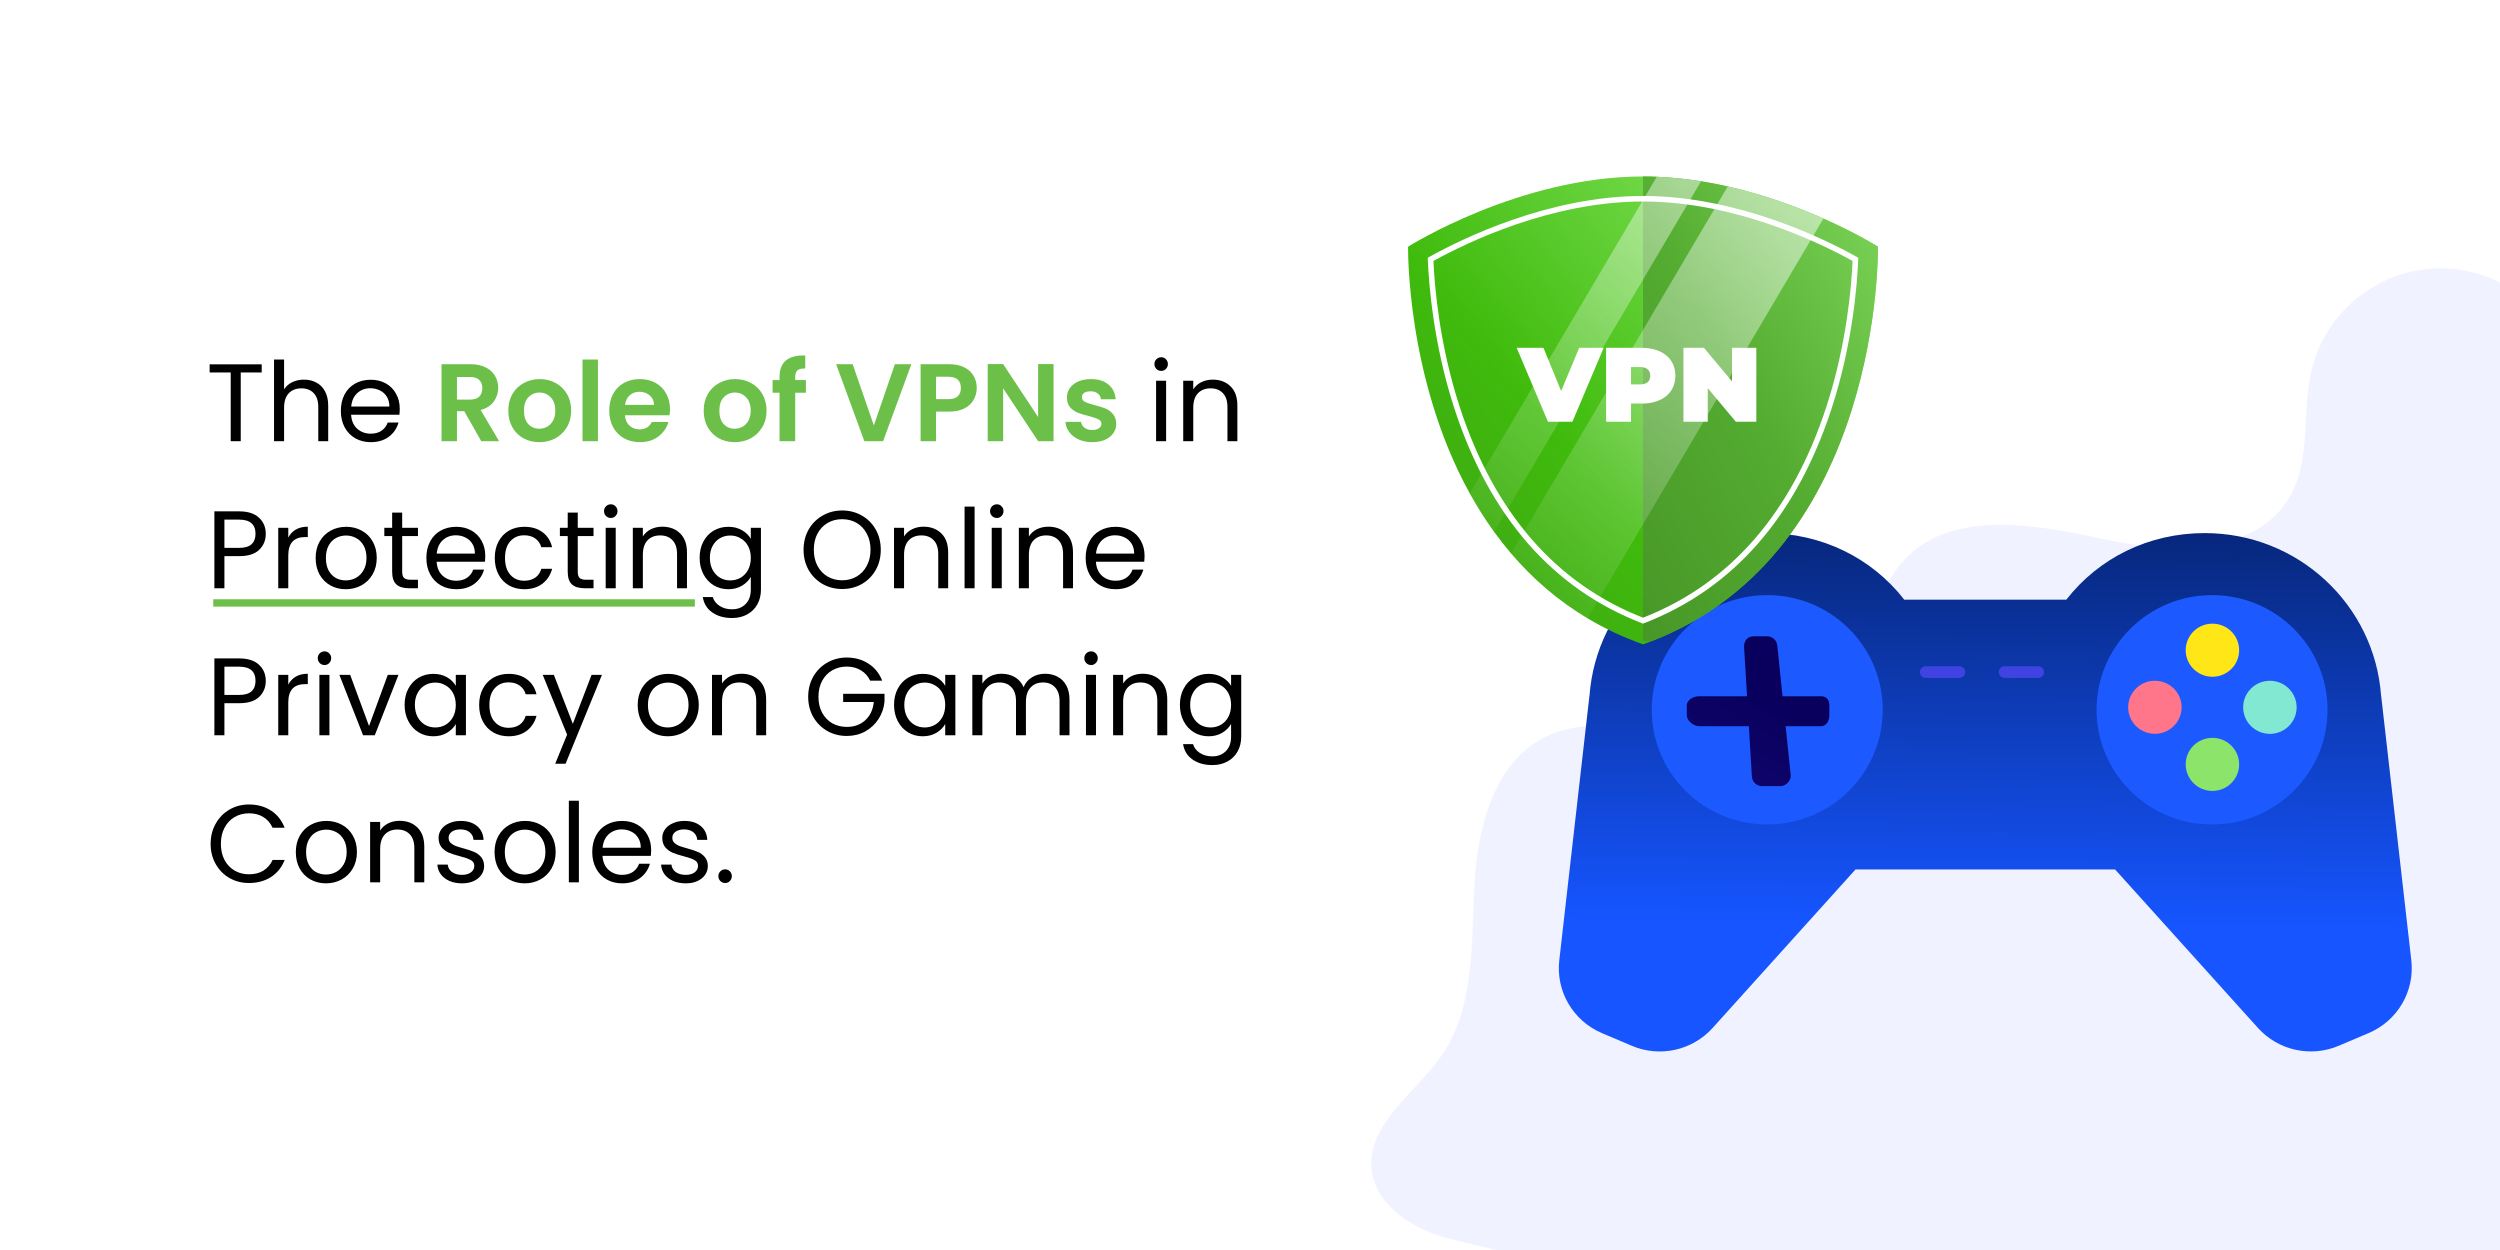 <svg width="680" height="340" viewBox="0 0 680 340" fill="none" xmlns="http://www.w3.org/2000/svg">
<rect x="0" y="0" width="680" height="340" fill="#333333" stroke="none"/>
<g clip-path="url(#clip0_553_702)">
<rect width="680" height="340" fill="white"/>
<line x1="58" y1="164" x2="189" y2="164" stroke="#6CC04A" stroke-width="2"/>
<path d="M71.18 99.09V101.31H65.48V120H62.75V101.31H57.02V99.09H71.18ZM82.701 103.26C83.941 103.26 85.061 103.53 86.061 104.07C87.061 104.59 87.841 105.38 88.4 106.44C88.981 107.5 89.27 108.79 89.27 110.31V120H86.57V110.7C86.57 109.06 86.16 107.81 85.341 106.95C84.52 106.07 83.4 105.63 81.981 105.63C80.54 105.63 79.391 106.08 78.531 106.98C77.691 107.88 77.27 109.19 77.27 110.91V120H74.54V97.8H77.27V105.9C77.811 105.06 78.55 104.41 79.49 103.95C80.451 103.49 81.52 103.26 82.701 103.26ZM108.73 111.15C108.73 111.67 108.7 112.22 108.64 112.8H95.5C95.6 114.42 96.15 115.69 97.15 116.61C98.17 117.51 99.4 117.96 100.84 117.96C102.02 117.96 103 117.69 103.78 117.15C104.58 116.59 105.14 115.85 105.46 114.93H108.4C107.96 116.51 107.08 117.8 105.76 118.8C104.44 119.78 102.8 120.27 100.84 120.27C99.28 120.27 97.88 119.92 96.64 119.22C95.42 118.52 94.46 117.53 93.76 116.25C93.06 114.95 92.71 113.45 92.71 111.75C92.71 110.05 93.05 108.56 93.73 107.28C94.41 106 95.36 105.02 96.58 104.34C97.82 103.64 99.24 103.29 100.84 103.29C102.4 103.29 103.78 103.63 104.98 104.31C106.18 104.99 107.1 105.93 107.74 107.13C108.4 108.31 108.73 109.65 108.73 111.15ZM105.91 110.58C105.91 109.54 105.68 108.65 105.22 107.91C104.76 107.15 104.13 106.58 103.33 106.2C102.55 105.8 101.68 105.6 100.72 105.6C99.34 105.6 98.16 106.04 97.18 106.92C96.22 107.8 95.67 109.02 95.53 110.58H105.91ZM315.863 100.89C315.343 100.89 314.903 100.71 314.543 100.35C314.183 99.99 314.003 99.55 314.003 99.03C314.003 98.51 314.183 98.07 314.543 97.71C314.903 97.35 315.343 97.17 315.863 97.17C316.363 97.17 316.783 97.35 317.123 97.71C317.483 98.07 317.663 98.51 317.663 99.03C317.663 99.55 317.483 99.99 317.123 100.35C316.783 100.71 316.363 100.89 315.863 100.89ZM317.183 103.56V120H314.453V103.56H317.183ZM329.845 103.26C331.845 103.26 333.465 103.87 334.705 105.09C335.945 106.29 336.565 108.03 336.565 110.31V120H333.865V110.7C333.865 109.06 333.455 107.81 332.635 106.95C331.815 106.07 330.695 105.63 329.275 105.63C327.835 105.63 326.685 106.08 325.825 106.98C324.985 107.88 324.565 109.19 324.565 110.91V120H321.835V103.56H324.565V105.9C325.105 105.06 325.835 104.41 326.755 103.95C327.695 103.49 328.725 103.26 329.845 103.26ZM72.29 145.21C72.29 146.95 71.69 148.4 70.49 149.56C69.31 150.7 67.5 151.27 65.06 151.27H61.04V160H58.31V139.09H65.06C67.42 139.09 69.21 139.66 70.43 140.8C71.67 141.94 72.29 143.41 72.29 145.21ZM65.06 149.02C66.58 149.02 67.7 148.69 68.42 148.03C69.14 147.37 69.5 146.43 69.5 145.21C69.5 142.63 68.02 141.34 65.06 141.34H61.04V149.02H65.06ZM78.413 146.23C78.893 145.29 79.573 144.56 80.453 144.04C81.353 143.52 82.443 143.26 83.723 143.26V146.08H83.003C79.943 146.08 78.413 147.74 78.413 151.06V160H75.683V143.56H78.413V146.23ZM94.044 160.27C92.504 160.27 91.105 159.92 89.844 159.22C88.605 158.52 87.624 157.53 86.904 156.25C86.204 154.95 85.855 153.45 85.855 151.75C85.855 150.07 86.215 148.59 86.934 147.31C87.674 146.01 88.674 145.02 89.934 144.34C91.195 143.64 92.605 143.29 94.165 143.29C95.725 143.29 97.135 143.64 98.394 144.34C99.654 145.02 100.644 146 101.364 147.28C102.104 148.56 102.474 150.05 102.474 151.75C102.474 153.45 102.094 154.95 101.334 156.25C100.594 157.53 99.585 158.52 98.305 159.22C97.025 159.92 95.605 160.27 94.044 160.27ZM94.044 157.87C95.025 157.87 95.945 157.64 96.805 157.18C97.665 156.72 98.355 156.03 98.874 155.11C99.415 154.19 99.684 153.07 99.684 151.75C99.684 150.43 99.424 149.31 98.904 148.39C98.385 147.47 97.704 146.79 96.865 146.35C96.025 145.89 95.115 145.66 94.135 145.66C93.135 145.66 92.215 145.89 91.374 146.35C90.555 146.79 89.894 147.47 89.394 148.39C88.894 149.31 88.644 150.43 88.644 151.75C88.644 153.09 88.885 154.22 89.365 155.14C89.865 156.06 90.525 156.75 91.344 157.21C92.165 157.65 93.064 157.87 94.044 157.87ZM109.394 145.81V155.5C109.394 156.3 109.564 156.87 109.904 157.21C110.244 157.53 110.834 157.69 111.674 157.69H113.684V160H111.224C109.704 160 108.564 159.65 107.804 158.95C107.044 158.25 106.664 157.1 106.664 155.5V145.81H104.534V143.56H106.664V139.42H109.394V143.56H113.684V145.81H109.394ZM131.992 151.15C131.992 151.67 131.962 152.22 131.902 152.8H118.762C118.862 154.42 119.412 155.69 120.412 156.61C121.432 157.51 122.662 157.96 124.102 157.96C125.282 157.96 126.262 157.69 127.042 157.15C127.842 156.59 128.402 155.85 128.722 154.93H131.662C131.222 156.51 130.342 157.8 129.022 158.8C127.702 159.78 126.062 160.27 124.102 160.27C122.542 160.27 121.142 159.92 119.902 159.22C118.682 158.52 117.722 157.53 117.022 156.25C116.322 154.95 115.972 153.45 115.972 151.75C115.972 150.05 116.312 148.56 116.992 147.28C117.672 146 118.622 145.02 119.842 144.34C121.082 143.64 122.502 143.29 124.102 143.29C125.662 143.29 127.042 143.63 128.242 144.31C129.442 144.99 130.362 145.93 131.002 147.13C131.662 148.31 131.992 149.65 131.992 151.15ZM129.172 150.58C129.172 149.54 128.942 148.65 128.482 147.91C128.022 147.15 127.392 146.58 126.592 146.2C125.812 145.8 124.942 145.6 123.982 145.6C122.602 145.6 121.422 146.04 120.442 146.92C119.482 147.8 118.932 149.02 118.792 150.58H129.172ZM134.575 151.75C134.575 150.05 134.915 148.57 135.595 147.31C136.275 146.03 137.215 145.04 138.415 144.34C139.635 143.64 141.025 143.29 142.585 143.29C144.605 143.29 146.265 143.78 147.565 144.76C148.885 145.74 149.755 147.1 150.175 148.84H147.235C146.955 147.84 146.405 147.05 145.585 146.47C144.785 145.89 143.785 145.6 142.585 145.6C141.025 145.6 139.765 146.14 138.805 147.22C137.845 148.28 137.365 149.79 137.365 151.75C137.365 153.73 137.845 155.26 138.805 156.34C139.765 157.42 141.025 157.96 142.585 157.96C143.785 157.96 144.785 157.68 145.585 157.12C146.385 156.56 146.935 155.76 147.235 154.72H150.175C149.735 156.4 148.855 157.75 147.535 158.77C146.215 159.77 144.565 160.27 142.585 160.27C141.025 160.27 139.635 159.92 138.415 159.22C137.215 158.52 136.275 157.53 135.595 156.25C134.915 154.97 134.575 153.47 134.575 151.75ZM157.148 145.81V155.5C157.148 156.3 157.318 156.87 157.658 157.21C157.998 157.53 158.588 157.69 159.428 157.69H161.438V160H158.978C157.458 160 156.318 159.65 155.558 158.95C154.798 158.25 154.418 157.1 154.418 155.5V145.81H152.288V143.56H154.418V139.42H157.148V143.56H161.438V145.81H157.148ZM166.156 140.89C165.636 140.89 165.196 140.71 164.836 140.35C164.476 139.99 164.296 139.55 164.296 139.03C164.296 138.51 164.476 138.07 164.836 137.71C165.196 137.35 165.636 137.17 166.156 137.17C166.656 137.17 167.076 137.35 167.416 137.71C167.776 138.07 167.956 138.51 167.956 139.03C167.956 139.55 167.776 139.99 167.416 140.35C167.076 140.71 166.656 140.89 166.156 140.89ZM167.476 143.56V160H164.746V143.56H167.476ZM180.138 143.26C182.138 143.26 183.758 143.87 184.998 145.09C186.238 146.29 186.858 148.03 186.858 150.31V160H184.158V150.7C184.158 149.06 183.748 147.81 182.928 146.95C182.108 146.07 180.988 145.63 179.568 145.63C178.128 145.63 176.978 146.08 176.118 146.98C175.278 147.88 174.858 149.19 174.858 150.91V160H172.128V143.56H174.858V145.9C175.398 145.06 176.128 144.41 177.048 143.95C177.988 143.49 179.018 143.26 180.138 143.26ZM198.098 143.29C199.518 143.29 200.758 143.6 201.818 144.22C202.898 144.84 203.698 145.62 204.218 146.56V143.56H206.978V160.36C206.978 161.86 206.658 163.19 206.018 164.35C205.378 165.53 204.458 166.45 203.258 167.11C202.078 167.77 200.698 168.1 199.118 168.1C196.958 168.1 195.158 167.59 193.718 166.57C192.278 165.55 191.428 164.16 191.168 162.4H193.868C194.168 163.4 194.788 164.2 195.728 164.8C196.668 165.42 197.798 165.73 199.118 165.73C200.618 165.73 201.838 165.26 202.778 164.32C203.738 163.38 204.218 162.06 204.218 160.36V156.91C203.678 157.87 202.878 158.67 201.818 159.31C200.758 159.95 199.518 160.27 198.098 160.27C196.638 160.27 195.308 159.91 194.108 159.19C192.928 158.47 191.998 157.46 191.318 156.16C190.638 154.86 190.298 153.38 190.298 151.72C190.298 150.04 190.638 148.57 191.318 147.31C191.998 146.03 192.928 145.04 194.108 144.34C195.308 143.64 196.638 143.29 198.098 143.29ZM204.218 151.75C204.218 150.51 203.968 149.43 203.468 148.51C202.968 147.59 202.288 146.89 201.428 146.41C200.588 145.91 199.658 145.66 198.638 145.66C197.618 145.66 196.688 145.9 195.848 146.38C195.008 146.86 194.338 147.56 193.838 148.48C193.338 149.4 193.088 150.48 193.088 151.72C193.088 152.98 193.338 154.08 193.838 155.02C194.338 155.94 195.008 156.65 195.848 157.15C196.688 157.63 197.618 157.87 198.638 157.87C199.658 157.87 200.588 157.63 201.428 157.15C202.288 156.65 202.968 155.94 203.468 155.02C203.968 154.08 204.218 152.99 204.218 151.75ZM229.069 160.21C227.129 160.21 225.359 159.76 223.759 158.86C222.159 157.94 220.889 156.67 219.949 155.05C219.029 153.41 218.569 151.57 218.569 149.53C218.569 147.49 219.029 145.66 219.949 144.04C220.889 142.4 222.159 141.13 223.759 140.23C225.359 139.31 227.129 138.85 229.069 138.85C231.029 138.85 232.809 139.31 234.409 140.23C236.009 141.13 237.269 142.39 238.189 144.01C239.109 145.63 239.569 147.47 239.569 149.53C239.569 151.59 239.109 153.43 238.189 155.05C237.269 156.67 236.009 157.94 234.409 158.86C232.809 159.76 231.029 160.21 229.069 160.21ZM229.069 157.84C230.529 157.84 231.839 157.5 232.999 156.82C234.179 156.14 235.099 155.17 235.759 153.91C236.439 152.65 236.779 151.19 236.779 149.53C236.779 147.85 236.439 146.39 235.759 145.15C235.099 143.89 234.189 142.92 233.029 142.24C231.869 141.56 230.549 141.22 229.069 141.22C227.589 141.22 226.269 141.56 225.109 142.24C223.949 142.92 223.029 143.89 222.349 145.15C221.689 146.39 221.359 147.85 221.359 149.53C221.359 151.19 221.689 152.65 222.349 153.91C223.029 155.17 223.949 156.14 225.109 156.82C226.289 157.5 227.609 157.84 229.069 157.84ZM251.183 143.26C253.183 143.26 254.803 143.87 256.043 145.09C257.283 146.29 257.903 148.03 257.903 150.31V160H255.203V150.7C255.203 149.06 254.793 147.81 253.973 146.95C253.153 146.07 252.033 145.63 250.613 145.63C249.173 145.63 248.023 146.08 247.163 146.98C246.323 147.88 245.903 149.19 245.903 150.91V160H243.173V143.56H245.903V145.9C246.443 145.06 247.173 144.41 248.093 143.95C249.033 143.49 250.063 143.26 251.183 143.26ZM265.093 137.8V160H262.363V137.8H265.093ZM271.156 140.89C270.636 140.89 270.196 140.71 269.836 140.35C269.476 139.99 269.296 139.55 269.296 139.03C269.296 138.51 269.476 138.07 269.836 137.71C270.196 137.35 270.636 137.17 271.156 137.17C271.656 137.17 272.076 137.35 272.416 137.71C272.776 138.07 272.956 138.51 272.956 139.03C272.956 139.55 272.776 139.99 272.416 140.35C272.076 140.71 271.656 140.89 271.156 140.89ZM272.476 143.56V160H269.746V143.56H272.476ZM285.138 143.26C287.138 143.26 288.758 143.87 289.998 145.09C291.238 146.29 291.858 148.03 291.858 150.31V160H289.158V150.7C289.158 149.06 288.748 147.81 287.928 146.95C287.108 146.07 285.988 145.63 284.568 145.63C283.128 145.63 281.978 146.08 281.118 146.98C280.278 147.88 279.858 149.19 279.858 150.91V160H277.128V143.56H279.858V145.9C280.398 145.06 281.128 144.41 282.048 143.95C282.988 143.49 284.018 143.26 285.138 143.26ZM311.318 151.15C311.318 151.67 311.288 152.22 311.228 152.8H298.088C298.188 154.42 298.738 155.69 299.738 156.61C300.758 157.51 301.988 157.96 303.428 157.96C304.608 157.96 305.588 157.69 306.368 157.15C307.168 156.59 307.728 155.85 308.048 154.93H310.988C310.548 156.51 309.668 157.8 308.348 158.8C307.028 159.78 305.388 160.27 303.428 160.27C301.868 160.27 300.468 159.92 299.228 159.22C298.008 158.52 297.048 157.53 296.348 156.25C295.648 154.95 295.298 153.45 295.298 151.75C295.298 150.05 295.638 148.56 296.318 147.28C296.998 146 297.948 145.02 299.168 144.34C300.408 143.64 301.828 143.29 303.428 143.29C304.988 143.29 306.368 143.63 307.568 144.31C308.768 144.99 309.688 145.93 310.328 147.13C310.988 148.31 311.318 149.65 311.318 151.15ZM308.498 150.58C308.498 149.54 308.268 148.65 307.808 147.91C307.348 147.15 306.718 146.58 305.918 146.2C305.138 145.8 304.268 145.6 303.308 145.6C301.928 145.6 300.748 146.04 299.768 146.92C298.808 147.8 298.258 149.02 298.118 150.58H308.498ZM72.29 185.21C72.29 186.95 71.69 188.4 70.49 189.56C69.31 190.7 67.5 191.27 65.06 191.27H61.04V200H58.31V179.09H65.06C67.42 179.09 69.21 179.66 70.43 180.8C71.67 181.94 72.29 183.41 72.29 185.21ZM65.06 189.02C66.58 189.02 67.7 188.69 68.42 188.03C69.14 187.37 69.5 186.43 69.5 185.21C69.5 182.63 68.02 181.34 65.06 181.34H61.04V189.02H65.06ZM78.413 186.23C78.893 185.29 79.573 184.56 80.453 184.04C81.353 183.52 82.443 183.26 83.723 183.26V186.08H83.003C79.943 186.08 78.413 187.74 78.413 191.06V200H75.683V183.56H78.413V186.23ZM88.284 180.89C87.764 180.89 87.325 180.71 86.965 180.35C86.605 179.99 86.424 179.55 86.424 179.03C86.424 178.51 86.605 178.07 86.965 177.71C87.325 177.35 87.764 177.17 88.284 177.17C88.784 177.17 89.204 177.35 89.544 177.71C89.904 178.07 90.085 178.51 90.085 179.03C90.085 179.55 89.904 179.99 89.544 180.35C89.204 180.71 88.784 180.89 88.284 180.89ZM89.605 183.56V200H86.874V183.56H89.605ZM100.377 197.48L105.477 183.56H108.387L101.937 200H98.757L92.307 183.56H95.247L100.377 197.48ZM110.054 191.72C110.054 190.04 110.394 188.57 111.074 187.31C111.754 186.03 112.684 185.04 113.864 184.34C115.064 183.64 116.394 183.29 117.854 183.29C119.294 183.29 120.544 183.6 121.604 184.22C122.664 184.84 123.454 185.62 123.974 186.56V183.56H126.734V200H123.974V196.94C123.434 197.9 122.624 198.7 121.544 199.34C120.484 199.96 119.244 200.27 117.824 200.27C116.364 200.27 115.044 199.91 113.864 199.19C112.684 198.47 111.754 197.46 111.074 196.16C110.394 194.86 110.054 193.38 110.054 191.72ZM123.974 191.75C123.974 190.51 123.724 189.43 123.224 188.51C122.724 187.59 122.044 186.89 121.184 186.41C120.344 185.91 119.414 185.66 118.394 185.66C117.374 185.66 116.444 185.9 115.604 186.38C114.764 186.86 114.094 187.56 113.594 188.48C113.094 189.4 112.844 190.48 112.844 191.72C112.844 192.98 113.094 194.08 113.594 195.02C114.094 195.94 114.764 196.65 115.604 197.15C116.444 197.63 117.374 197.87 118.394 197.87C119.414 197.87 120.344 197.63 121.184 197.15C122.044 196.65 122.724 195.94 123.224 195.02C123.724 194.08 123.974 192.99 123.974 191.75ZM130.327 191.75C130.327 190.05 130.667 188.57 131.347 187.31C132.027 186.03 132.967 185.04 134.167 184.34C135.387 183.64 136.777 183.29 138.337 183.29C140.357 183.29 142.017 183.78 143.317 184.76C144.637 185.74 145.507 187.1 145.927 188.84H142.987C142.707 187.84 142.157 187.05 141.337 186.47C140.537 185.89 139.537 185.6 138.337 185.6C136.777 185.6 135.517 186.14 134.557 187.22C133.597 188.28 133.117 189.79 133.117 191.75C133.117 193.73 133.597 195.26 134.557 196.34C135.517 197.42 136.777 197.96 138.337 197.96C139.537 197.96 140.537 197.68 141.337 197.12C142.137 196.56 142.687 195.76 142.987 194.72H145.927C145.487 196.4 144.607 197.75 143.287 198.77C141.967 199.77 140.317 200.27 138.337 200.27C136.777 200.27 135.387 199.92 134.167 199.22C132.967 198.52 132.027 197.53 131.347 196.25C130.667 194.97 130.327 193.47 130.327 191.75ZM163.73 183.56L153.83 207.74H151.01L154.25 199.82L147.62 183.56H150.65L155.81 196.88L160.91 183.56H163.73ZM181.642 200.27C180.102 200.27 178.702 199.92 177.442 199.22C176.202 198.52 175.222 197.53 174.502 196.25C173.802 194.95 173.452 193.45 173.452 191.75C173.452 190.07 173.812 188.59 174.532 187.31C175.272 186.01 176.272 185.02 177.532 184.34C178.792 183.64 180.202 183.29 181.762 183.29C183.322 183.29 184.732 183.64 185.992 184.34C187.252 185.02 188.242 186 188.962 187.28C189.702 188.56 190.072 190.05 190.072 191.75C190.072 193.45 189.692 194.95 188.932 196.25C188.192 197.53 187.182 198.52 185.902 199.22C184.622 199.92 183.202 200.27 181.642 200.27ZM181.642 197.87C182.622 197.87 183.542 197.64 184.402 197.18C185.262 196.72 185.952 196.03 186.472 195.11C187.012 194.19 187.282 193.07 187.282 191.75C187.282 190.43 187.022 189.31 186.502 188.39C185.982 187.47 185.302 186.79 184.462 186.35C183.622 185.89 182.712 185.66 181.732 185.66C180.732 185.66 179.812 185.89 178.972 186.35C178.152 186.79 177.492 187.47 176.992 188.39C176.492 189.31 176.242 190.43 176.242 191.75C176.242 193.09 176.482 194.22 176.962 195.14C177.462 196.06 178.122 196.75 178.942 197.21C179.762 197.65 180.662 197.87 181.642 197.87ZM201.672 183.26C203.672 183.26 205.292 183.87 206.532 185.09C207.772 186.29 208.392 188.03 208.392 190.31V200H205.692V190.7C205.692 189.06 205.282 187.81 204.462 186.95C203.642 186.07 202.522 185.63 201.102 185.63C199.662 185.63 198.512 186.08 197.652 186.98C196.812 187.88 196.392 189.19 196.392 190.91V200H193.662V183.56H196.392V185.9C196.932 185.06 197.662 184.41 198.582 183.95C199.522 183.49 200.552 183.26 201.672 183.26ZM236.689 185.15C236.109 183.93 235.269 182.99 234.169 182.33C233.069 181.65 231.789 181.31 230.329 181.31C228.869 181.31 227.549 181.65 226.369 182.33C225.209 182.99 224.289 183.95 223.609 185.21C222.949 186.45 222.619 187.89 222.619 189.53C222.619 191.17 222.949 192.61 223.609 193.85C224.289 195.09 225.209 196.05 226.369 196.73C227.549 197.39 228.869 197.72 230.329 197.72C232.369 197.72 234.049 197.11 235.369 195.89C236.689 194.67 237.459 193.02 237.679 190.94H229.339V188.72H240.589V190.82C240.429 192.54 239.889 194.12 238.969 195.56C238.049 196.98 236.839 198.11 235.339 198.95C233.839 199.77 232.169 200.18 230.329 200.18C228.389 200.18 226.619 199.73 225.019 198.83C223.419 197.91 222.149 196.64 221.209 195.02C220.289 193.4 219.829 191.57 219.829 189.53C219.829 187.49 220.289 185.66 221.209 184.04C222.149 182.4 223.419 181.13 225.019 180.23C226.619 179.31 228.389 178.85 230.329 178.85C232.549 178.85 234.509 179.4 236.209 180.5C237.929 181.6 239.179 183.15 239.959 185.15H236.689ZM243.179 191.72C243.179 190.04 243.519 188.57 244.199 187.31C244.879 186.03 245.809 185.04 246.989 184.34C248.189 183.64 249.519 183.29 250.979 183.29C252.419 183.29 253.669 183.6 254.729 184.22C255.789 184.84 256.579 185.62 257.099 186.56V183.56H259.859V200H257.099V196.94C256.559 197.9 255.749 198.7 254.669 199.34C253.609 199.96 252.369 200.27 250.949 200.27C249.489 200.27 248.169 199.91 246.989 199.19C245.809 198.47 244.879 197.46 244.199 196.16C243.519 194.86 243.179 193.38 243.179 191.72ZM257.099 191.75C257.099 190.51 256.849 189.43 256.349 188.51C255.849 187.59 255.169 186.89 254.309 186.41C253.469 185.91 252.539 185.66 251.519 185.66C250.499 185.66 249.569 185.9 248.729 186.38C247.889 186.86 247.219 187.56 246.719 188.48C246.219 189.4 245.969 190.48 245.969 191.72C245.969 192.98 246.219 194.08 246.719 195.02C247.219 195.94 247.889 196.65 248.729 197.15C249.569 197.63 250.499 197.87 251.519 197.87C252.539 197.87 253.469 197.63 254.309 197.15C255.169 196.65 255.849 195.94 256.349 195.02C256.849 194.08 257.099 192.99 257.099 191.75ZM284.242 183.26C285.522 183.26 286.662 183.53 287.662 184.07C288.662 184.59 289.452 185.38 290.032 186.44C290.612 187.5 290.902 188.79 290.902 190.31V200H288.202V190.7C288.202 189.06 287.792 187.81 286.972 186.95C286.172 186.07 285.082 185.63 283.702 185.63C282.282 185.63 281.152 186.09 280.312 187.01C279.472 187.91 279.052 189.22 279.052 190.94V200H276.352V190.7C276.352 189.06 275.942 187.81 275.122 186.95C274.322 186.07 273.232 185.63 271.852 185.63C270.432 185.63 269.302 186.09 268.462 187.01C267.622 187.91 267.202 189.22 267.202 190.94V200H264.472V183.56H267.202V185.93C267.742 185.07 268.462 184.41 269.362 183.95C270.282 183.49 271.292 183.26 272.392 183.26C273.772 183.26 274.992 183.57 276.052 184.19C277.112 184.81 277.902 185.72 278.422 186.92C278.882 185.76 279.642 184.86 280.702 184.22C281.762 183.58 282.942 183.26 284.242 183.26ZM296.79 180.89C296.27 180.89 295.83 180.71 295.47 180.35C295.11 179.99 294.93 179.55 294.93 179.03C294.93 178.51 295.11 178.07 295.47 177.71C295.83 177.35 296.27 177.17 296.79 177.17C297.29 177.17 297.71 177.35 298.05 177.71C298.41 178.07 298.59 178.51 298.59 179.03C298.59 179.55 298.41 179.99 298.05 180.35C297.71 180.71 297.29 180.89 296.79 180.89ZM298.11 183.56V200H295.38V183.56H298.11ZM310.773 183.26C312.773 183.26 314.393 183.87 315.633 185.09C316.873 186.29 317.493 188.03 317.493 190.31V200H314.793V190.7C314.793 189.06 314.383 187.81 313.563 186.95C312.743 186.07 311.623 185.63 310.203 185.63C308.763 185.63 307.613 186.08 306.753 186.98C305.913 187.88 305.493 189.19 305.493 190.91V200H302.763V183.56H305.493V185.9C306.033 185.06 306.763 184.41 307.683 183.95C308.623 183.49 309.653 183.26 310.773 183.26ZM328.733 183.29C330.153 183.29 331.393 183.6 332.453 184.22C333.533 184.84 334.333 185.62 334.853 186.56V183.56H337.613V200.36C337.613 201.86 337.293 203.19 336.653 204.35C336.013 205.53 335.093 206.45 333.893 207.11C332.713 207.77 331.333 208.1 329.753 208.1C327.593 208.1 325.793 207.59 324.353 206.57C322.913 205.55 322.063 204.16 321.803 202.4H324.503C324.803 203.4 325.423 204.2 326.363 204.8C327.303 205.42 328.433 205.73 329.753 205.73C331.253 205.73 332.473 205.26 333.413 204.32C334.373 203.38 334.853 202.06 334.853 200.36V196.91C334.313 197.87 333.513 198.67 332.453 199.31C331.393 199.95 330.153 200.27 328.733 200.27C327.273 200.27 325.943 199.91 324.743 199.19C323.563 198.47 322.633 197.46 321.953 196.16C321.273 194.86 320.933 193.38 320.933 191.72C320.933 190.04 321.273 188.57 321.953 187.31C322.633 186.03 323.563 185.04 324.743 184.34C325.943 183.64 327.273 183.29 328.733 183.29ZM334.853 191.75C334.853 190.51 334.603 189.43 334.103 188.51C333.603 187.59 332.923 186.89 332.063 186.41C331.223 185.91 330.293 185.66 329.273 185.66C328.253 185.66 327.323 185.9 326.483 186.38C325.643 186.86 324.973 187.56 324.473 188.48C323.973 189.4 323.723 190.48 323.723 191.72C323.723 192.98 323.973 194.08 324.473 195.02C324.973 195.94 325.643 196.65 326.483 197.15C327.323 197.63 328.253 197.87 329.273 197.87C330.293 197.87 331.223 197.63 332.063 197.15C332.923 196.65 333.603 195.94 334.103 195.02C334.603 194.08 334.853 192.99 334.853 191.75ZM57.29 229.53C57.29 227.49 57.75 225.66 58.67 224.04C59.59 222.4 60.84 221.12 62.42 220.2C64.02 219.28 65.79 218.82 67.73 218.82C70.01 218.82 72 219.37 73.7 220.47C75.4 221.57 76.64 223.13 77.42 225.15H74.15C73.57 223.89 72.73 222.92 71.63 222.24C70.55 221.56 69.25 221.22 67.73 221.22C66.27 221.22 64.96 221.56 63.8 222.24C62.64 222.92 61.73 223.89 61.07 225.15C60.41 226.39 60.08 227.85 60.08 229.53C60.08 231.19 60.41 232.65 61.07 233.91C61.73 235.15 62.64 236.11 63.8 236.79C64.96 237.47 66.27 237.81 67.73 237.81C69.25 237.81 70.55 237.48 71.63 236.82C72.73 236.14 73.57 235.17 74.15 233.91H77.42C76.64 235.91 75.4 237.46 73.7 238.56C72 239.64 70.01 240.18 67.73 240.18C65.79 240.18 64.02 239.73 62.42 238.83C60.84 237.91 59.59 236.64 58.67 235.02C57.75 233.4 57.29 231.57 57.29 229.53ZM88.654 240.27C87.114 240.27 85.714 239.92 84.454 239.22C83.214 238.52 82.234 237.53 81.514 236.25C80.814 234.95 80.464 233.45 80.464 231.75C80.464 230.07 80.824 228.59 81.544 227.31C82.284 226.01 83.284 225.02 84.544 224.34C85.804 223.64 87.214 223.29 88.774 223.29C90.334 223.29 91.744 223.64 93.004 224.34C94.264 225.02 95.254 226 95.974 227.28C96.714 228.56 97.084 230.05 97.084 231.75C97.084 233.45 96.704 234.95 95.944 236.25C95.204 237.53 94.194 238.52 92.914 239.22C91.634 239.92 90.214 240.27 88.654 240.27ZM88.654 237.87C89.634 237.87 90.554 237.64 91.414 237.18C92.274 236.72 92.964 236.03 93.484 235.11C94.024 234.19 94.294 233.07 94.294 231.75C94.294 230.43 94.034 229.31 93.514 228.39C92.994 227.47 92.314 226.79 91.474 226.35C90.634 225.89 89.724 225.66 88.744 225.66C87.744 225.66 86.824 225.89 85.984 226.35C85.164 226.79 84.504 227.47 84.004 228.39C83.504 229.31 83.254 230.43 83.254 231.75C83.254 233.09 83.494 234.22 83.974 235.14C84.474 236.06 85.134 236.75 85.954 237.21C86.774 237.65 87.674 237.87 88.654 237.87ZM108.683 223.26C110.683 223.26 112.303 223.87 113.543 225.09C114.783 226.29 115.403 228.03 115.403 230.31V240H112.703V230.7C112.703 229.06 112.293 227.81 111.473 226.95C110.653 226.07 109.533 225.63 108.113 225.63C106.673 225.63 105.523 226.08 104.663 226.98C103.823 227.88 103.403 229.19 103.403 230.91V240H100.673V223.56H103.403V225.9C103.943 225.06 104.673 224.41 105.593 223.95C106.533 223.49 107.563 223.26 108.683 223.26ZM125.683 240.27C124.423 240.27 123.293 240.06 122.293 239.64C121.293 239.2 120.503 238.6 119.923 237.84C119.343 237.06 119.023 236.17 118.963 235.17H121.783C121.863 235.99 122.243 236.66 122.923 237.18C123.623 237.7 124.533 237.96 125.653 237.96C126.693 237.96 127.513 237.73 128.113 237.27C128.713 236.81 129.013 236.23 129.013 235.53C129.013 234.81 128.693 234.28 128.053 233.94C127.413 233.58 126.423 233.23 125.083 232.89C123.863 232.57 122.863 232.25 122.083 231.93C121.323 231.59 120.663 231.1 120.103 230.46C119.563 229.8 119.293 228.94 119.293 227.88C119.293 227.04 119.543 226.27 120.043 225.57C120.543 224.87 121.253 224.32 122.173 223.92C123.093 223.5 124.143 223.29 125.323 223.29C127.143 223.29 128.613 223.75 129.733 224.67C130.853 225.59 131.453 226.85 131.533 228.45H128.803C128.743 227.59 128.393 226.9 127.753 226.38C127.133 225.86 126.293 225.6 125.233 225.6C124.253 225.6 123.473 225.81 122.893 226.23C122.313 226.65 122.023 227.2 122.023 227.88C122.023 228.42 122.193 228.87 122.533 229.23C122.893 229.57 123.333 229.85 123.853 230.07C124.393 230.27 125.133 230.5 126.073 230.76C127.253 231.08 128.213 231.4 128.953 231.72C129.693 232.02 130.323 232.48 130.843 233.1C131.383 233.72 131.663 234.53 131.683 235.53C131.683 236.43 131.433 237.24 130.933 237.96C130.433 238.68 129.723 239.25 128.803 239.67C127.903 240.07 126.863 240.27 125.683 240.27ZM142.707 240.27C141.167 240.27 139.767 239.92 138.507 239.22C137.267 238.52 136.287 237.53 135.567 236.25C134.867 234.95 134.517 233.45 134.517 231.75C134.517 230.07 134.877 228.59 135.597 227.31C136.337 226.01 137.337 225.02 138.597 224.34C139.857 223.64 141.267 223.29 142.827 223.29C144.387 223.29 145.797 223.64 147.057 224.34C148.317 225.02 149.307 226 150.027 227.28C150.767 228.56 151.137 230.05 151.137 231.75C151.137 233.45 150.757 234.95 149.997 236.25C149.257 237.53 148.247 238.52 146.967 239.22C145.687 239.92 144.267 240.27 142.707 240.27ZM142.707 237.87C143.687 237.87 144.607 237.64 145.467 237.18C146.327 236.72 147.017 236.03 147.537 235.11C148.077 234.19 148.347 233.07 148.347 231.75C148.347 230.43 148.087 229.31 147.567 228.39C147.047 227.47 146.367 226.79 145.527 226.35C144.687 225.89 143.777 225.66 142.797 225.66C141.797 225.66 140.877 225.89 140.037 226.35C139.217 226.79 138.557 227.47 138.057 228.39C137.557 229.31 137.307 230.43 137.307 231.75C137.307 233.09 137.547 234.22 138.027 235.14C138.527 236.06 139.187 236.75 140.007 237.21C140.827 237.65 141.727 237.87 142.707 237.87ZM157.456 217.8V240H154.726V217.8H157.456ZM177.109 231.15C177.109 231.67 177.079 232.22 177.019 232.8H163.879C163.979 234.42 164.529 235.69 165.529 236.61C166.549 237.51 167.779 237.96 169.219 237.96C170.399 237.96 171.379 237.69 172.159 237.15C172.959 236.59 173.519 235.85 173.839 234.93H176.779C176.339 236.51 175.459 237.8 174.139 238.8C172.819 239.78 171.179 240.27 169.219 240.27C167.659 240.27 166.259 239.92 165.019 239.22C163.799 238.52 162.839 237.53 162.139 236.25C161.439 234.95 161.089 233.45 161.089 231.75C161.089 230.05 161.429 228.56 162.109 227.28C162.789 226 163.739 225.02 164.959 224.34C166.199 223.64 167.619 223.29 169.219 223.29C170.779 223.29 172.159 223.63 173.359 224.31C174.559 224.99 175.479 225.93 176.119 227.13C176.779 228.31 177.109 229.65 177.109 231.15ZM174.289 230.58C174.289 229.54 174.059 228.65 173.599 227.91C173.139 227.15 172.509 226.58 171.709 226.2C170.929 225.8 170.059 225.6 169.099 225.6C167.719 225.6 166.539 226.04 165.559 226.92C164.599 227.8 164.049 229.02 163.909 230.58H174.289ZM186.532 240.27C185.272 240.27 184.142 240.06 183.142 239.64C182.142 239.2 181.352 238.6 180.772 237.84C180.192 237.06 179.872 236.17 179.812 235.17H182.632C182.712 235.99 183.092 236.66 183.772 237.18C184.472 237.7 185.382 237.96 186.502 237.96C187.542 237.96 188.362 237.73 188.962 237.27C189.562 236.81 189.862 236.23 189.862 235.53C189.862 234.81 189.542 234.28 188.902 233.94C188.262 233.58 187.272 233.23 185.932 232.89C184.712 232.57 183.712 232.25 182.932 231.93C182.172 231.59 181.512 231.1 180.952 230.46C180.412 229.8 180.142 228.94 180.142 227.88C180.142 227.04 180.392 226.27 180.892 225.57C181.392 224.87 182.102 224.32 183.022 223.92C183.942 223.5 184.992 223.29 186.172 223.29C187.992 223.29 189.462 223.75 190.582 224.67C191.702 225.59 192.302 226.85 192.382 228.45H189.652C189.592 227.59 189.242 226.9 188.602 226.38C187.982 225.86 187.142 225.6 186.082 225.6C185.102 225.6 184.322 225.81 183.742 226.23C183.162 226.65 182.872 227.2 182.872 227.88C182.872 228.42 183.042 228.87 183.382 229.23C183.742 229.57 184.182 229.85 184.702 230.07C185.242 230.27 185.982 230.5 186.922 230.76C188.102 231.08 189.062 231.4 189.802 231.72C190.542 232.02 191.172 232.48 191.692 233.1C192.232 233.72 192.512 234.53 192.532 235.53C192.532 236.43 192.282 237.24 191.782 237.96C191.282 238.68 190.572 239.25 189.652 239.67C188.752 240.07 187.712 240.27 186.532 240.27ZM197.256 240.18C196.736 240.18 196.296 240 195.936 239.64C195.576 239.28 195.396 238.84 195.396 238.32C195.396 237.8 195.576 237.36 195.936 237C196.296 236.64 196.736 236.46 197.256 236.46C197.756 236.46 198.176 236.64 198.516 237C198.876 237.36 199.056 237.8 199.056 238.32C199.056 238.84 198.876 239.28 198.516 239.64C198.176 240 197.756 240.18 197.256 240.18Z" fill="black"/>
<path d="M130.891 120L126.271 111.84H124.291V120H120.091V99.06H127.951C129.571 99.06 130.951 99.35 132.091 99.93C133.231 100.49 134.081 101.26 134.641 102.24C135.221 103.2 135.511 104.28 135.511 105.48C135.511 106.86 135.111 108.11 134.311 109.23C133.511 110.33 132.321 111.09 130.741 111.51L135.751 120H130.891ZM124.291 108.69H127.801C128.941 108.69 129.791 108.42 130.351 107.88C130.911 107.32 131.191 106.55 131.191 105.57C131.191 104.61 130.911 103.87 130.351 103.35C129.791 102.81 128.941 102.54 127.801 102.54H124.291V108.69ZM146.69 120.27C145.09 120.27 143.65 119.92 142.37 119.22C141.09 118.5 140.08 117.49 139.34 116.19C138.62 114.89 138.26 113.39 138.26 111.69C138.26 109.99 138.63 108.49 139.37 107.19C140.13 105.89 141.16 104.89 142.46 104.19C143.76 103.47 145.21 103.11 146.81 103.11C148.41 103.11 149.86 103.47 151.16 104.19C152.46 104.89 153.48 105.89 154.22 107.19C154.98 108.49 155.36 109.99 155.36 111.69C155.36 113.39 154.97 114.89 154.19 116.19C153.43 117.49 152.39 118.5 151.07 119.22C149.77 119.92 148.31 120.27 146.69 120.27ZM146.69 116.61C147.45 116.61 148.16 116.43 148.82 116.07C149.5 115.69 150.04 115.13 150.44 114.39C150.84 113.65 151.04 112.75 151.04 111.69C151.04 110.11 150.62 108.9 149.78 108.06C148.96 107.2 147.95 106.77 146.75 106.77C145.55 106.77 144.54 107.2 143.72 108.06C142.92 108.9 142.52 110.11 142.52 111.69C142.52 113.27 142.91 114.49 143.69 115.35C144.49 116.19 145.49 116.61 146.69 116.61ZM162.641 97.8V120H158.441V97.8H162.641ZM182.241 111.33C182.241 111.93 182.201 112.47 182.121 112.95H169.971C170.071 114.15 170.491 115.09 171.231 115.77C171.971 116.45 172.881 116.79 173.961 116.79C175.521 116.79 176.631 116.12 177.291 114.78H181.821C181.341 116.38 180.421 117.7 179.061 118.74C177.701 119.76 176.031 120.27 174.051 120.27C172.451 120.27 171.011 119.92 169.731 119.22C168.471 118.5 167.481 117.49 166.761 116.19C166.061 114.89 165.711 113.39 165.711 111.69C165.711 109.97 166.061 108.46 166.761 107.16C167.461 105.86 168.441 104.86 169.701 104.16C170.961 103.46 172.411 103.11 174.051 103.11C175.631 103.11 177.041 103.45 178.281 104.13C179.541 104.81 180.511 105.78 181.191 107.04C181.891 108.28 182.241 109.71 182.241 111.33ZM177.891 110.13C177.871 109.05 177.481 108.19 176.721 107.55C175.961 106.89 175.031 106.56 173.931 106.56C172.891 106.56 172.011 106.88 171.291 107.52C170.591 108.14 170.161 109.01 170.001 110.13H177.891ZM199.835 120.27C198.235 120.27 196.795 119.92 195.515 119.22C194.235 118.5 193.225 117.49 192.485 116.19C191.765 114.89 191.405 113.39 191.405 111.69C191.405 109.99 191.775 108.49 192.515 107.19C193.275 105.89 194.305 104.89 195.605 104.19C196.905 103.47 198.355 103.11 199.955 103.11C201.555 103.11 203.005 103.47 204.305 104.19C205.605 104.89 206.625 105.89 207.365 107.19C208.125 108.49 208.505 109.99 208.505 111.69C208.505 113.39 208.115 114.89 207.335 116.19C206.575 117.49 205.535 118.5 204.215 119.22C202.915 119.92 201.455 120.27 199.835 120.27ZM199.835 116.61C200.595 116.61 201.305 116.43 201.965 116.07C202.645 115.69 203.185 115.13 203.585 114.39C203.985 113.65 204.185 112.75 204.185 111.69C204.185 110.11 203.765 108.9 202.925 108.06C202.105 107.2 201.095 106.77 199.895 106.77C198.695 106.77 197.685 107.2 196.865 108.06C196.065 108.9 195.665 110.11 195.665 111.69C195.665 113.27 196.055 114.49 196.835 115.35C197.635 116.19 198.635 116.61 199.835 116.61ZM219.206 106.83H216.296V120H212.036V106.83H210.146V103.38H212.036V102.54C212.036 100.5 212.616 99 213.776 98.04C214.936 97.08 216.686 96.63 219.026 96.69V100.23C218.006 100.21 217.296 100.38 216.896 100.74C216.496 101.1 216.296 101.75 216.296 102.69V103.38H219.206V106.83ZM247.886 99.06L240.206 120H235.106L227.426 99.06H231.926L237.686 115.71L243.416 99.06H247.886ZM265.674 105.54C265.674 106.66 265.404 107.71 264.864 108.69C264.344 109.67 263.514 110.46 262.374 111.06C261.254 111.66 259.834 111.96 258.114 111.96H254.604V120H250.404V99.06H258.114C259.734 99.06 261.114 99.34 262.254 99.9C263.394 100.46 264.244 101.23 264.804 102.21C265.384 103.19 265.674 104.3 265.674 105.54ZM257.934 108.57C259.094 108.57 259.954 108.31 260.514 107.79C261.074 107.25 261.354 106.5 261.354 105.54C261.354 103.5 260.214 102.48 257.934 102.48H254.604V108.57H257.934ZM286.566 120H282.366L272.856 105.63V120H268.656V99.03H272.856L282.366 113.43V99.03H286.566V120ZM297.076 120.27C295.716 120.27 294.496 120.03 293.416 119.55C292.336 119.05 291.476 118.38 290.836 117.54C290.216 116.7 289.876 115.77 289.816 114.75H294.046C294.126 115.39 294.436 115.92 294.976 116.34C295.536 116.76 296.226 116.97 297.046 116.97C297.846 116.97 298.466 116.81 298.906 116.49C299.366 116.17 299.596 115.76 299.596 115.26C299.596 114.72 299.316 114.32 298.756 114.06C298.216 113.78 297.346 113.48 296.146 113.16C294.906 112.86 293.886 112.55 293.086 112.23C292.306 111.91 291.626 111.42 291.046 110.76C290.486 110.1 290.206 109.21 290.206 108.09C290.206 107.17 290.466 106.33 290.986 105.57C291.526 104.81 292.286 104.21 293.266 103.77C294.266 103.33 295.436 103.11 296.776 103.11C298.756 103.11 300.336 103.61 301.516 104.61C302.696 105.59 303.346 106.92 303.466 108.6H299.446C299.386 107.94 299.106 107.42 298.606 107.04C298.126 106.64 297.476 106.44 296.656 106.44C295.896 106.44 295.306 106.58 294.886 106.86C294.486 107.14 294.286 107.53 294.286 108.03C294.286 108.59 294.566 109.02 295.126 109.32C295.686 109.6 296.556 109.89 297.736 110.19C298.936 110.49 299.926 110.8 300.706 111.12C301.486 111.44 302.156 111.94 302.716 112.62C303.296 113.28 303.596 114.16 303.616 115.26C303.616 116.22 303.346 117.08 302.806 117.84C302.286 118.6 301.526 119.2 300.526 119.64C299.546 120.06 298.396 120.27 297.076 120.27Z" fill="#6CC04A"/>
<path d="M487.115 389.232C474.615 398.032 457.115 388.832 447.415 377.032C437.715 365.232 430.515 350.432 416.915 343.532C408.915 339.532 399.715 338.832 391.215 336.032C382.715 333.232 374.115 327.132 373.115 318.332C371.615 305.732 385.115 297.332 392.215 286.932C401.115 273.932 400.215 256.832 401.015 241.032C401.815 225.232 406.315 207.232 420.515 200.332C444.115 188.932 476.415 216.232 496.415 199.332C509.515 188.332 506.015 166.232 517.215 153.132C529.615 138.632 552.415 142.332 571.115 146.432C589.815 150.532 613.715 151.432 623.015 134.732C628.715 124.532 626.015 111.832 628.815 100.432C633.615 81.132 653.115 69.332 672.415 74.032C681.715 76.332 689.715 82.232 694.715 90.432C736.715 160.532 708.915 253.232 710.415 334.932C710.715 350.532 710.015 368.032 698.615 378.632C688.115 388.332 672.415 388.532 658.115 388.332C602.015 387.632 543.115 390.232 487.115 389.232Z" fill="#F0F3FF"/>
<g clip-path="url(#clip1_553_702)">
<path d="M655.877 261.21L647.672 189.239L647.659 189.245C645.87 164.474 625.084 145 599.683 145C584.438 145 570.858 151.782 562.044 163.106H517.956C509.141 151.782 495.56 145 480.316 145C454.915 145 434.129 164.51 432.34 189.281L432.327 189.255L424.122 261.219C423.164 269.629 427.871 277.666 435.707 280.997L443.849 284.456C451.462 287.693 460.306 285.73 465.83 279.606L504.704 236.486H575.293L614.168 279.604C619.693 285.73 628.536 287.682 636.148 284.445L644.29 280.988C652.126 277.657 656.835 269.622 655.875 261.21H655.877Z" fill="url(#paint0_linear_553_702)"/>
<path d="M502.904 215.124C515.172 202.942 515.172 183.19 502.904 171.008C490.636 158.826 470.746 158.826 458.478 171.008C446.211 183.19 446.211 202.942 458.478 215.124C470.746 227.306 490.636 227.306 502.904 215.124Z" fill="url(#paint1_linear_553_702)"/>
<path d="M623.892 215.123C636.16 202.941 636.16 183.19 623.892 171.008C611.625 158.825 591.735 158.825 579.467 171.008C567.199 183.19 567.199 202.941 579.467 215.123C591.735 227.305 611.625 227.305 623.892 215.123Z" fill="url(#paint2_linear_553_702)"/>
<path d="M601.778 184.074C605.794 184.074 609.049 180.842 609.049 176.854C609.049 172.867 605.794 169.635 601.778 169.635C597.763 169.635 594.508 172.867 594.508 176.854C594.508 180.842 597.763 184.074 601.778 184.074Z" fill="#FFE717"/>
<path d="M609.047 207.912C609.047 211.9 605.791 215.132 601.776 215.132C597.761 215.132 594.506 211.9 594.506 207.912C594.506 203.925 597.761 200.693 601.776 200.693C605.791 200.693 609.047 203.925 609.047 207.912Z" fill="#8DE46A"/>
<path d="M617.866 199.598C621.873 199.35 624.92 195.923 624.671 191.944C624.421 187.964 620.97 184.939 616.963 185.186C612.955 185.434 609.908 188.861 610.158 192.84C610.407 196.82 613.858 199.845 617.866 199.598Z" fill="#83E8D2"/>
<path d="M593.398 192.638C593.541 188.653 590.404 185.308 586.391 185.166C582.378 185.024 579.009 188.139 578.866 192.124C578.723 196.109 581.861 199.454 585.873 199.596C589.886 199.738 593.255 196.623 593.398 192.638Z" fill="#FF758A"/>
<path d="M495.282 189.377H484.847L483.418 175.541C483.273 174.126 482.072 173.071 480.642 173.071H477.171C476.401 173.071 475.667 173.234 475.139 173.791C474.612 174.349 474.339 175.151 474.384 175.914L475.194 189.377H462.182C460.64 189.377 458.807 190.355 458.807 191.887V194.514C458.807 196.046 460.64 197.529 462.182 197.529H475.688L476.517 211.248C476.605 212.712 477.827 213.835 479.304 213.835H484.281C485.07 213.835 485.823 213.402 486.353 212.819C486.883 212.237 487.138 211.531 487.058 210.749L485.688 197.529H495.282C496.824 197.529 497.58 196.044 497.58 194.514V191.887C497.58 190.355 496.824 189.377 495.282 189.377Z" fill="url(#paint3_linear_553_702)"/>
<path d="M534.527 182.811C534.527 183.687 533.812 184.397 532.93 184.397H523.807C522.925 184.397 522.21 183.687 522.21 182.811C522.21 181.935 522.925 181.225 523.807 181.225H532.93C533.812 181.225 534.527 181.935 534.527 182.811Z" fill="url(#paint4_linear_553_702)"/>
<path d="M555.966 182.811C555.966 183.687 555.251 184.397 554.369 184.397H545.246C544.364 184.397 543.648 183.687 543.648 182.811C543.648 181.935 544.364 181.225 545.246 181.225H554.369C555.251 181.225 555.966 181.935 555.966 182.811Z" fill="url(#paint5_linear_553_702)"/>
</g>
<g clip-path="url(#clip2_553_702)">
<path d="M449.27 174.38C448.49 174.68 447.7 174.98 446.9 175.27C441.4 173.31 436.39 170.92 431.8 168.18C423.56 163.26 416.71 157.21 411.02 150.54C409.39 148.63 407.86 146.67 406.4 144.67C403.95 141.28 401.75 137.77 399.78 134.21C382.4 102.78 383 67.1 383 67.1C383 67.1 413.15 48 446.9 48C448.15 48 449.4 48.02 450.64 48.08C454.74 48.25 458.78 48.69 462.7 49.31C465.17 49.7 467.59 50.18 469.95 50.71C480.02 52.99 489.01 56.36 495.98 59.45C505.15 63.51 510.81 67.1 510.81 67.1C510.81 67.1 512.19 149.92 449.28 174.38H449.27Z" fill="url(#paint6_linear_553_702)"/>
<path d="M449.269 174.38H446.899V48C448.149 48 449.399 48.02 450.639 48.08C454.739 48.25 458.779 48.69 462.699 49.31C465.169 49.7 467.589 50.18 469.949 50.71C480.019 52.99 489.009 56.36 495.979 59.45C505.149 63.51 510.809 67.1 510.809 67.1C510.809 67.1 512.189 149.92 449.279 174.38H449.269Z" fill="url(#paint7_linear_553_702)"/>
<g style="mix-blend-mode:soft-light">
<path d="M446.9 169.63L446.63 169.52C422.36 160.15 405.19 140.51 395.6 111.15C389.8 93.37 388.61 76.85 388.37 70.57L388.35 70.11L388.76 69.88C397.71 64.89 421.32 53.3 446.9 53.3C472.48 53.3 496.12 64.89 505.05 69.88L505.45 70.11L505.43 70.57C505.19 76.85 504 93.36 498.19 111.15C488.6 140.51 471.44 160.15 447.16 169.52L446.89 169.63H446.9ZM389.9 70.98C390.18 77.52 391.44 93.5 397.04 110.68C406.44 139.48 423.22 158.76 446.9 168.01C470.58 158.77 487.36 139.48 496.76 110.68C502.37 93.49 503.62 77.51 503.9 70.97C494.78 65.93 471.84 54.81 446.9 54.81C421.96 54.81 399.05 65.93 389.9 70.98Z" fill="white"/>
</g>
<path d="M436.2 94.61L427.7 114.71H421.04L412.54 94.61H419.83L424.63 106.36L429.54 94.61H436.2Z" fill="white"/>
<path d="M455.699 102.19C455.699 106.84 452.139 109.77 446.539 109.77H443.639V114.71H436.859V94.61H446.539C452.139 94.61 455.699 97.54 455.699 102.19ZM448.869 102.19C448.869 100.73 447.979 99.84 446.109 99.84H443.639V104.55H446.109C447.979 104.55 448.869 103.66 448.869 102.2V102.19Z" fill="white"/>
<path d="M477.719 94.61V114.71H472.149L464.509 105.58V114.71H457.899V94.61H463.469L471.109 103.74V94.61H477.709H477.719Z" fill="white"/>
<g style="mix-blend-mode:soft-light">
<path d="M462.689 49.31L406.399 144.68C403.949 141.29 401.749 137.78 399.779 134.22L450.639 48.08C454.739 48.25 458.779 48.69 462.699 49.31H462.689Z" fill="url(#paint8_linear_553_702)"/>
<path d="M495.97 59.45L431.8 168.18C423.56 163.26 416.71 157.21 411.02 150.54L469.95 50.71C480.02 52.99 489.01 56.36 495.98 59.45H495.97Z" fill="url(#paint9_linear_553_702)"/>
</g>
</g>
</g>
<defs>
<linearGradient id="paint0_linear_553_702" x1="540.118" y1="251.326" x2="541.368" y2="123.091" gradientUnits="userSpaceOnUse">
<stop stop-color="#1655FF"/>
<stop offset="1" stop-color="#041E62"/>
</linearGradient>
<linearGradient id="paint1_linear_553_702" x1="505.172" y1="38.089" x2="495.182" y2="102.227" gradientUnits="userSpaceOnUse">
<stop stop-color="#1C59FF"/>
<stop offset="1" stop-color="#1C59FF"/>
</linearGradient>
<linearGradient id="paint2_linear_553_702" x1="623.256" y1="56.481" x2="613.266" y2="120.62" gradientUnits="userSpaceOnUse">
<stop stop-color="#407BFF"/>
<stop offset="1" stop-color="#1C59FF"/>
</linearGradient>
<linearGradient id="paint3_linear_553_702" x1="480.329" y1="189.829" x2="439.691" y2="260.761" gradientUnits="userSpaceOnUse">
<stop stop-color="#09005D"/>
<stop offset="1" stop-color="#1A0F91"/>
</linearGradient>
<linearGradient id="paint4_linear_553_702" x1="523.803" y1="198.765" x2="474.44" y2="373.697" gradientUnits="userSpaceOnUse">
<stop stop-color="#4042E2"/>
<stop offset="1" stop-color="#4F52FF"/>
</linearGradient>
<linearGradient id="paint5_linear_553_702" x1="543.64" y1="204.361" x2="494.277" y2="379.294" gradientUnits="userSpaceOnUse">
<stop stop-color="#4042E2"/>
<stop offset="1" stop-color="#4F52FF"/>
</linearGradient>
<linearGradient id="paint6_linear_553_702" x1="507.73" y1="46.1" x2="348.5" y2="181.12" gradientUnits="userSpaceOnUse">
<stop stop-color="#92EB6F"/>
<stop offset="0.53" stop-color="#3FBB0C"/>
<stop offset="1" stop-color="#3E941C"/>
</linearGradient>
<linearGradient id="paint7_linear_553_702" x1="561.539" y1="48.47" x2="389.419" y2="144.32" gradientUnits="userSpaceOnUse">
<stop stop-color="#9AF476"/>
<stop offset="0.53" stop-color="#54AC31"/>
<stop offset="1" stop-color="#408A21"/>
</linearGradient>
<linearGradient id="paint8_linear_553_702" x1="559.219" y1="-51.31" x2="385.289" y2="145.22" gradientUnits="userSpaceOnUse">
<stop stop-color="white"/>
<stop offset="1" stop-color="white" stop-opacity="0"/>
</linearGradient>
<linearGradient id="paint9_linear_553_702" x1="578.24" y1="-34.48" x2="404.32" y2="162.05" gradientUnits="userSpaceOnUse">
<stop stop-color="white"/>
<stop offset="1" stop-color="white" stop-opacity="0"/>
</linearGradient>
<clipPath id="clip0_553_702">
<rect width="680" height="340" fill="white"/>
</clipPath>
<clipPath id="clip1_553_702">
<rect width="232" height="141" fill="white" transform="translate(424 145)"/>
</clipPath>
<clipPath id="clip2_553_702">
<rect width="127.8" height="127.27" fill="white" transform="translate(383 48)"/>
</clipPath>
</defs>
</svg>
